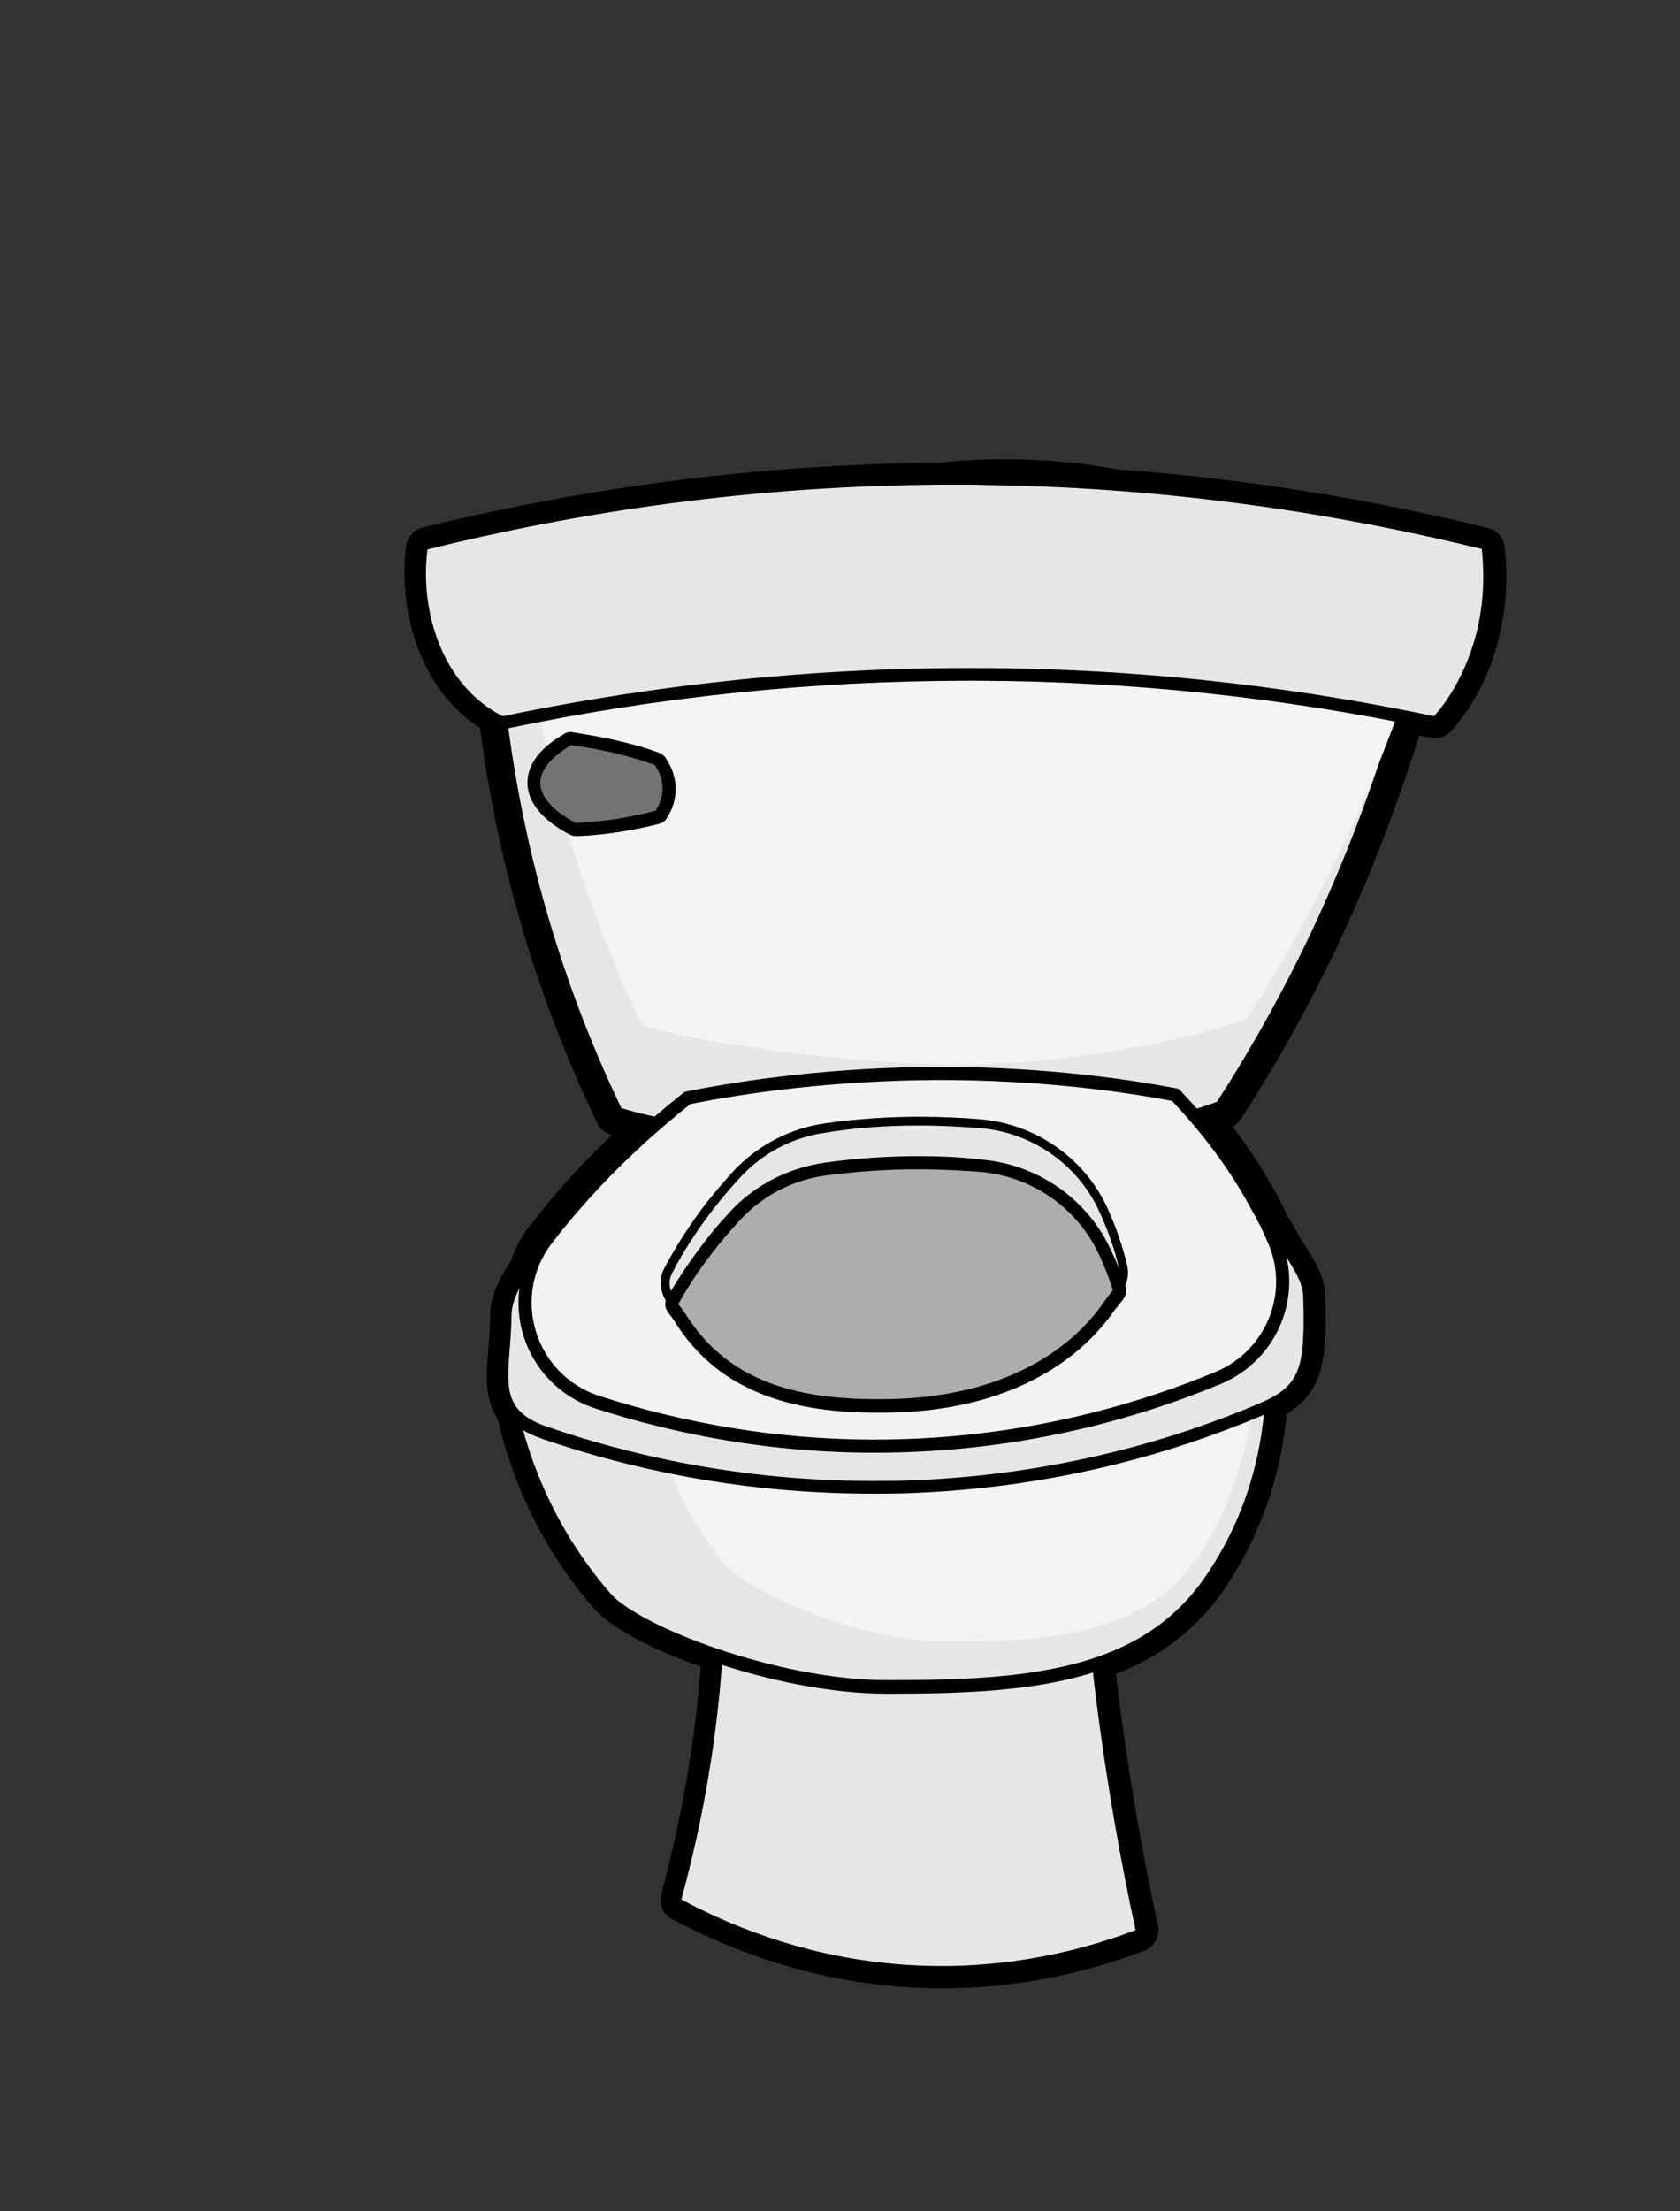 <?xml version="1.0" encoding="utf-8"?>
<!-- Generator: Adobe Illustrator 27.0.0, SVG Export Plug-In . SVG Version: 6.00 Build 0)  -->
<svg version="1.1" id="Layer_1" xmlns="http://www.w3.org/2000/svg" xmlns:xlink="http://www.w3.org/1999/xlink" x="0px" y="0px"
	 viewBox="0 0 383.9 505.1" style="enable-background:new 0 0 383.9 505.1;" xml:space="preserve">
<rect x="0" y="0" width="383.9" height="505.1" fill="#333333" stroke="none"/>
<style type="text/css">
	.st0{fill-rule:evenodd;clip-rule:evenodd;fill:#E0D5CC;}
	.st1{fill:#737373;}
	.st2{fill:#E6E6E6;}
	.st3{fill:#F3F3F3;}
	.st4{fill:#FFFFFF;}
	.st5{fill:#E6E6E6;stroke:#000000;stroke-width:3;stroke-linejoin:round;stroke-miterlimit:10;}
	.st6{fill:#ADADAD;}
	.st7{fill:#B8C698;}
	.st8{fill:#F2F2F2;stroke:#000000;stroke-width:3;stroke-linejoin:round;stroke-miterlimit:10;}
	.st9{fill:#000010;}
	.st10{fill:#CCCCCC;}
	.st11{fill:#BFBFBF;}
	.st12{fill-rule:evenodd;clip-rule:evenodd;fill:#C1A585;}
	.st13{fill-rule:evenodd;clip-rule:evenodd;fill:#77562F;}
	.st14{fill:#C9B599;}
	.st15{fill:#C1A585;}
	.st16{fill-rule:evenodd;clip-rule:evenodd;fill:#926D5A;}
	.st17{fill:#E0D5CC;}
	.st18{fill:#659357;}
	.st19{fill:#A48460;}
	.st20{fill:#BDCCD4;}
	.st21{fill:#D7E0E5;}
	.st22{fill:#808080;}
	.st23{fill:#BFBFBF;stroke:#000010;stroke-width:3;stroke-linejoin:round;stroke-miterlimit:10;}
	.st24{fill:#9EA0A4;stroke:#000000;stroke-width:2;stroke-linejoin:round;stroke-miterlimit:10;}
	.st25{fill:#F2F2F2;}
	.st26{fill:#9EA0A4;}
	.st27{fill:#D2D1D4;}
	.st28{fill:#B2B3B7;}
	.st29{fill:#EFF8FB;}
	.st30{fill:#999889;}
	.st31{fill:#BDB7AC;}
	.st32{opacity:0.41;}
	.st33{fill:#C7EAFB;}
</style>
<g id="Grime_Vector_Pack_04">
</g>
<g>
	<path class="st1" d="M215.2,451.7c-4.4,0-8.9-0.2-13.3-0.7c-16.4-1.8-32.3-6.7-47.4-14.8c-1-0.5-1.5-1.7-1.2-2.9
		c4.9-17.9,8-36.2,9.3-54.4c-12-4.1-21.5-9.1-25-13.2c-13.3-15.3-19.1-31.6-21.6-42.8c-2.8-3.9-2.4-8.7-2-14.7
		c0.2-2.3,0.4-5,0.4-7.9c0-3.1,1.6-6.9,4.5-11.2c0.9-2.7,2.3-5.3,4-7.6c2-2.7,4.2-5.4,6.5-8c4.6-5.3,9.7-10.5,15.2-15.5
		c-1.9-0.5-3.4-0.9-4.6-1.4c-0.6-0.2-1.1-0.7-1.4-1.2c-7.5-15.4-13.7-31.8-18.4-48.8c-3.7-13.6-6.5-27.6-8.3-41.8
		c-3.8-2.2-9.6-6.9-13.5-16c-4.2-9.7-3.8-19-3.2-23.7c0.1-1,0.9-1.9,1.9-2.1c38.6-9.5,78.1-14.4,117.4-14.7c2.1-0.2,3.9-0.4,5.5-0.5
		c3.2-0.2,6.4-0.3,9.6-0.3c8.2,0,16.7,0.7,25.3,2.2c28.2,2.1,56.6,6.6,84.3,13.4c1,0.2,1.8,1.1,1.9,2.1c0.7,6.4,0.4,13-1,19.2
		c-2.3,10.1-7,17-10.5,21c-0.5,0.5-1.2,0.9-1.9,0.9c-0.2,0-0.3,0-0.5-0.1c-1.6-0.3-3.2-0.7-4.8-1c-4.5,14.7-9.8,29.1-15.9,42.8
		c-7.3,16.3-15.8,32-25.2,46.5c-0.3,0.4-0.7,0.8-1.2,1c-0.8,0.3-1.7,0.6-2.6,0.9c4.8,5.9,8.8,12,12.2,18.2c0.8,1.5,1.6,3,2.3,4.6
		c0.8,1.3,1.4,2.4,2,3.4c0.6,1,1.3,2.1,1.9,3.1c2.1,3.2,4.2,6.6,4.3,10.4c0.5,14.6-0.2,20.9-8.7,25.5c-0.8,10.5-3.9,25.5-14,40.2
		c-6.1,8.9-14.4,15.2-25.4,19.1c2.3,20,5.6,40.1,9.9,59.7c0.3,1.2-0.4,2.4-1.6,2.9C245.7,448.9,230.5,451.7,215.2,451.7z"/>
	<g>
		<path d="M229.7,109.9c8.5,0,16.9,0.8,25,2.2c31.5,2.3,59.7,7.4,84,13.3c0.4,3.8,0.8,10.5-1,18.3c-2.5,10.6-7.5,17.2-9.9,19.9
			c-2.3-0.5-4.7-1-7.1-1.4c-4.1,13.7-9.4,28.9-16.5,44.7c-8.2,18.4-17,33.8-25,46.1c-1.7,0.7-3.8,1.3-6,2c4.9,5.7,10,12.6,14.3,20.7
			c0.8,1.6,1.6,3.1,2.3,4.6c0.7,1.1,1.4,2.3,2,3.4c2.4,4.3,5.7,8.1,5.9,12.3c0.5,15.9-0.6,20.1-8.6,23.8
			c-0.6,9.8-3.3,25.2-13.6,40.4c-6.6,9.6-15.5,15.3-26,18.7c2.5,22.6,6.1,43.3,10.1,61.9c-10,3.8-25.4,8.2-44.3,8.2
			c-4.2,0-8.5-0.2-13-0.7c-19.9-2.1-35.9-8.8-46.5-14.5c4-14.4,8.1-33.9,9.5-56.8c-12.4-4.1-22.4-9.2-25.8-13
			c-13.5-15.5-18.9-31.8-21.2-42.3c-3.7-4.5-1.5-11.2-1.4-21.5c0-3.1,1.9-6.7,4.2-10.2c0.8-2.5,2.1-4.9,3.8-7.2
			c2-2.6,4.1-5.2,6.4-7.8c6.1-7,12.5-13.2,18.6-18.5c-3.9-0.8-7.1-1.6-9-2.3c-6-12.4-12.8-28.6-18.2-48.4
			c-4.3-15.6-6.9-30.1-8.4-42.7c-2.7-1.4-9.3-5.6-13.5-15.4c-4.3-10-3.4-19.6-3-22.4c32.2-7.9,71.8-14.3,116.9-14.6
			c1.9-0.2,3.7-0.4,5.5-0.5C223.4,110,226.5,109.9,229.7,109.9 M229.7,104.9c-3.3,0-6.6,0.1-9.8,0.3c-1.6,0.1-3.4,0.3-5.5,0.5
			c-39.5,0.3-79.1,5.3-117.8,14.8c-2,0.5-3.5,2.2-3.8,4.2c-0.6,5-1,14.8,3.4,25.1c3.8,8.9,9.4,13.9,13.5,16.5
			c1.8,13.9,4.6,27.7,8.3,41c4.7,17.2,11,33.7,18.5,49.3c0.6,1.2,1.6,2.1,2.8,2.5c0.2,0.1,0.3,0.1,0.5,0.2
			c-4.4,4.1-8.4,8.4-12.2,12.7c-2.3,2.6-4.5,5.4-6.6,8.1c-1.9,2.4-3.3,5.1-4.3,8c-3.1,4.7-4.7,8.7-4.7,12.3c0,2.8-0.2,5.4-0.4,7.7
			c-0.5,6.1-0.9,11.4,2.1,16c2.7,11.5,8.6,28,22.1,43.4c3.7,4.2,12.6,9.1,24.3,13.2c-1.3,17.5-4.4,34.9-9,52
			c-0.6,2.3,0.4,4.6,2.5,5.7c15.4,8.2,31.7,13.3,48.3,15.1c4.5,0.5,9,0.7,13.5,0.7c15.6,0,31.1-2.9,46.1-8.6
			c2.3-0.9,3.6-3.3,3.1-5.7c-4.1-18.9-7.3-38.2-9.6-57.5c10.5-4.1,18.7-10.5,24.7-19.3c9.9-14.5,13.3-29.3,14.3-40.1
			c8.5-5.2,9.3-12.7,8.8-27.1c-0.1-4.5-2.6-8.3-4.7-11.6c-0.7-1-1.3-2-1.8-3c-0.6-1-1.2-2.1-2-3.4c-0.8-1.6-1.5-3.1-2.3-4.6
			c-2.9-5.4-6.4-10.8-10.3-15.9c0.7-0.4,1.3-1,1.8-1.7c9.5-14.6,18.1-30.4,25.4-46.8c5.9-13.1,11-26.9,15.4-40.9
			c0.9,0.2,1.8,0.4,2.6,0.5c0.3,0.1,0.7,0.1,1,0.1c1.4,0,2.8-0.6,3.8-1.7c3.7-4.2,8.6-11.4,11-22c1.5-6.4,1.9-13.3,1.1-20
			c-0.2-2.1-1.7-3.8-3.8-4.3c-27.8-6.8-56.2-11.3-84.6-13.4C246.6,105.6,238,104.9,229.7,104.9L229.7,104.9z"/>
	</g>
</g>
<g>
	<path class="st2" d="M215.2,450.7c-4.4,0-8.8-0.2-13.2-0.7c-16.2-1.7-32.1-6.7-47.1-14.7c-0.6-0.3-0.9-1-0.7-1.7
		c9-32.7,11.9-65.9,8.7-98.7c-1.2-12.3-3.3-24.6-6.1-36.5c-0.2-0.8,0.3-1.6,1.1-1.8c14.5-3.6,29.3-5.5,44.1-5.5c0.5,0,1,0,1.5,0
		c14.3,0.1,28.6,2,42.6,5.5c0.7,0.2,1.1,0.8,1.1,1.5c-0.3,12.4-0.2,25,0.3,37.4c1.4,35.3,5.9,70.6,13.3,105.1
		c0.2,0.7-0.2,1.5-0.9,1.7C245.5,447.9,230.4,450.7,215.2,450.7z"/>
	<path d="M202.1,292.6c0.5,0,1,0,1.5,0c16.4,0.1,30.7,2.5,42.2,5.4c-0.3,11.9-0.2,24.5,0.3,37.5c1.6,39.9,6.9,75.4,13.4,105.4
		c-10,3.8-25.4,8.2-44.3,8.2c-4.2,0-8.5-0.2-13-0.7c-19.9-2.1-35.9-8.8-46.5-14.5c6.2-22.7,12.8-57.6,8.8-99.2
		c-1.3-13.6-3.6-25.9-6.2-36.7C170.1,295.1,185,292.6,202.1,292.6 M202.1,289.6c-14.9,0-29.9,1.9-44.5,5.5c-1.6,0.4-2.6,2-2.2,3.6
		c2.9,11.9,4.9,24.1,6.1,36.3c3.1,32.6,0.2,65.6-8.7,98.1c-0.4,1.4,0.2,2.8,1.5,3.4c15.2,8.1,31.2,13.1,47.6,14.9
		c4.4,0.5,8.9,0.7,13.3,0.7c15.4,0,30.6-2.8,45.4-8.4c1.4-0.5,2.2-2,1.9-3.4c-7.5-34.4-11.9-69.7-13.3-104.8
		c-0.5-12.4-0.6-24.9-0.3-37.4c0-1.4-0.9-2.6-2.3-3c-14.1-3.5-28.5-5.4-42.9-5.5C203.1,289.6,202.6,289.6,202.1,289.6L202.1,289.6z"
		/>
</g>
<g>
	<path class="st2" d="M202.8,385.4c-25.4,0-57.6-12.5-64.5-20.3c-14.8-17-20.4-35.3-22.5-47.7c-0.1-0.6,0.1-1.2,0.6-1.5
		c0.3-0.2,0.6-0.3,0.9-0.3c0.3,0,0.5,0.1,0.8,0.2c17.3,10.1,45.6,22.2,82.3,22.2c1.8,0,3.6,0,5.5-0.1c37.2-1.2,65.4-14.6,82.5-25.6
		c0.2-0.2,0.5-0.2,0.8-0.2c0.2,0,0.5,0.1,0.7,0.2c0.5,0.3,0.8,0.8,0.8,1.3c0.2,12.1-2,30.1-14,47.6
		C261.3,383.6,234.1,385.4,202.8,385.4z"/>
	<g>
		<path d="M289.2,313.5c0.1,8.4-0.7,27.7-13.8,46.7c-14.9,21.7-41.2,23.6-72.6,23.6c-25.3,0-56.9-12.4-63.3-19.8
			c-15.8-18.2-20.5-37.4-22.1-47c11.5,6.7,41.6,22.4,83.1,22.4c1.8,0,3.7,0,5.5-0.1C247.8,338,277.4,321.1,289.2,313.5 M289.2,310.5
			c-0.6,0-1.1,0.2-1.6,0.5c-16.9,10.9-44.9,24.1-81.8,25.4c-1.8,0.1-3.6,0.1-5.4,0.1c-36.4,0-64.4-11.9-81.6-22
			c-0.5-0.3-1-0.4-1.5-0.4c-0.6,0-1.2,0.2-1.7,0.5c-1,0.7-1.4,1.8-1.3,3c2.1,12.6,7.8,31.2,22.8,48.5c7.2,8.2,39.4,20.8,65.6,20.8
			c31.8,0,59.3-1.9,75.1-24.9c12.2-17.8,14.5-36.2,14.3-48.5c0-1.1-0.6-2.1-1.6-2.6C290.2,310.7,289.7,310.5,289.2,310.5
			L289.2,310.5z"/>
	</g>
</g>
<path class="st3" d="M146.4,311.5c1.3,9.1,5.2,27.4,18.1,44.7c5.2,7,31.1,18.8,51.8,18.8c25.7,0,47.3-1.8,59.4-22.4
	c10.7-18.1,11.4-36.5,11.3-44.4c-9.7,7.2-33.9,23.2-68.1,24.5C182.6,334,156.3,318.1,146.4,311.5z"/>
<path class="st5" d="M220.2,110.2c-43,3-93.9,25-107.3,39.5c1.2,15.2,3.8,34.6,9.8,56.2c5.5,19.8,12.2,36,18.2,48.4
	c9.7,3.6,48.2,9.2,72.5,9.1c23.4,0,52.5-5.4,65.7-10.5c8-12.4,16.8-27.7,25-46.1c10.5-23.6,17.2-45.7,21.6-63.8
	C312,129.6,267.4,106.9,220.2,110.2z"/>
<path class="st3" d="M141.4,134.7c-0.6,0.1-1.2,0.2-1.8,0.1c-0.2,0-0.4,0-0.6-0.1c-3.3,0-6.7,0.1-10,0.1c-2,0-3.5-0.8-4.4-2
	c-1.9-0.3-3.8-0.6-5.7-0.9c1.3,14.8,3.9,33.3,9.6,53.8c5.5,19.8,12.2,36,18.2,48.4c9.7,3.6,48.2,9.2,72.5,9.1
	c23.4,0,52.5-5.4,65.7-10.5c8-12.4,16.8-27.7,25-46.1c8.1-18.2,14-35.4,18.2-50.7c-27.2-2-54.5-2.8-81.7-2.9
	C211.3,132.8,176.4,134.3,141.4,134.7z"/>
<g>
	<path class="st2" d="M199.3,339.8c-25.7,0-50.9-4.2-74.9-12.5c-10.7-3.7-10.2-10.2-9.5-19.1c0.2-2.4,0.4-5,0.4-8
		c0.1-6.1,6.4-14,10.2-18.1c7.9-8.7,17.2-16.9,27.5-24.7c0.2-0.1,0.4-0.2,0.6-0.3c19.8-3.7,40.3-5.6,61-5.6h0.2
		c19.7,0,39.5,1.7,57.3,4.9c0.3,0.1,0.6,0.2,0.8,0.4c8.2,8.2,15,16.9,20.1,26c0.6,1.1,1.3,2.1,1.9,3.2c2,3.1,4,6.3,4.1,9.9
		c0.5,16.7-0.5,21.5-11.2,26c-25.3,10.7-52.4,16.7-80.6,17.6C204.7,339.8,202,339.8,199.3,339.8z"/>
	<path d="M214.9,253.2c26.4,0,46.5,3,57.1,4.9c6.6,6.6,13.9,15.1,19.9,25.7c2.4,4.3,5.7,8.1,5.9,12.3c0.5,17-0.8,20.6-10.3,24.6
		c-17.9,7.6-45.3,16.3-80.1,17.5c-2.7,0.1-5.4,0.1-8,0.1c-30.9,0-56.4-6.2-74.4-12.4c-12.2-4.2-8.3-11.6-8.1-25.6
		c0.1-5.3,5.6-12.5,9.8-17.1c9-9.8,18.5-17.9,27.3-24.5c14.4-2.7,35.3-5.5,60.7-5.6C214.8,253.2,214.8,253.2,214.9,253.2
		 M214.9,250.2v3V250.2l-0.2,0c-20.8,0-41.4,1.9-61.3,5.6c-0.5,0.1-0.9,0.3-1.2,0.5c-10.4,7.8-19.7,16.1-27.7,24.8
		c-4.8,5.2-10.5,12.8-10.6,19.1c0,2.9-0.2,5.5-0.4,7.9c-0.7,8.9-1.3,16.6,10.5,20.6c24.2,8.3,49.5,12.5,75.3,12.5
		c2.7,0,5.4,0,8.1-0.1c28.4-1,55.6-7,81.1-17.8c11.2-4.8,12.7-10.1,12.1-27.5c-0.1-3.9-2.3-7.3-4.4-10.6c-0.6-1-1.3-2.1-1.9-3.1
		c-5.2-9.2-12-18-20.4-26.3c-0.4-0.4-1-0.7-1.6-0.8C254.6,251.9,234.6,250.2,214.9,250.2L214.9,250.2z"/>
</g>
<path class="st8" d="M291.2,283.5c5.2,12.1-0.6,26.1-12.7,31.2c-16.8,7-41.1,14.4-70.9,15.5c-28.8,1.1-53.1-4.1-71.1-9.9
	c-15.7-5.1-21.6-24.1-11.6-37.2c2-2.6,4.1-5.2,6.4-7.8c8.5-9.8,17.5-17.9,25.8-24.5c13.6-2.7,33.4-5.5,57.4-5.6
	c25,0,44.1,3,54.1,4.9c6.2,6.6,13.2,15.1,18.8,25.7C288.9,278.3,290.1,280.9,291.2,283.5z"/>
<g>
	<g>
		<path class="st2" d="M154.3,298.5c-1.7-2.4-3.2-5.1-1.5-8.3c2.6-5.1,5.8-10,9.5-14.8c1.9-2.5,4-5,6.2-7.3
			c5.3-5.7,12.5-9.4,20.3-10.5c7-1,14.1-1.5,21.2-1.5c4.8,0,9.6,0.2,14.3,0.6c11.9,1.1,22.5,8.4,27.6,19l0.1,0.2
			c2.1,4.4,3.7,9,4.8,13.6c0.6,2.4-0.4,4.3-1.5,5.9L254,297l-0.6-1.9c-0.9-2.8-2-5.6-3.3-8.3l-0.1-0.2c-4.8-10-14.8-16.8-26-17.9
			c-4.6-0.4-9.3-0.6-14-0.6c-7.1,0-14.1,0.5-21,1.5c-7.3,1-14.1,4.6-19.1,9.9c-2.2,2.3-4.2,4.7-6.1,7.2c-2.9,3.8-5.6,7.7-7.8,11.8
			l-0.8,1.4L154.3,298.5z"/>
		<path d="M210,257.1c5.2,0,9.9,0.3,14.1,0.6c11.5,1,21.8,8,26.8,18.4c0,0.1,0.1,0.1,0.1,0.2c2.3,4.9,3.8,9.4,4.7,13.4
			c0.4,1.9-0.3,3.5-1.3,5.1c-0.8-2.7-1.9-5.5-3.3-8.4c0-0.1-0.1-0.1-0.1-0.2c-5-10.4-15.3-17.4-26.8-18.4c-4.2-0.4-8.9-0.6-14.1-0.6
			c0,0-0.1,0-0.1,0c-7.9,0-15,0.6-21.1,1.5c-7.5,1.1-14.5,4.6-19.7,10.2c-2.1,2.2-4.1,4.7-6.2,7.3c-3.2,4.2-5.8,8.2-7.9,11.9
			c-1.6-2.4-2.9-4.6-1.5-7.3c2.3-4.5,5.4-9.4,9.4-14.6c2-2.6,4.1-5,6.2-7.3c5.2-5.6,12.1-9.2,19.7-10.2
			C194.9,257.7,202,257.1,210,257.1C209.9,257.1,210,257.1,210,257.1 M210,255.1L210,255.1c-7.2,0-14.4,0.5-21.4,1.5
			c-8,1.1-15.4,5-20.9,10.8c-2.2,2.4-4.3,4.9-6.3,7.4c-3.7,4.8-6.9,9.8-9.6,14.9c-2.1,4,0.2,7.4,1.6,9.4l1.8,2.6l1.6-2.8
			c2.3-4,4.9-7.9,7.8-11.7c1.9-2.4,3.9-4.8,6-7.1c4.8-5.2,11.4-8.6,18.5-9.6c6.8-1,13.8-1.4,20.8-1.5h0.1c4.7,0,9.3,0.2,13.9,0.6
			c10.9,1,20.5,7.6,25.2,17.3l0.1,0.2c1.3,2.7,2.4,5.4,3.2,8.2l1.2,3.9l2.3-3.3c1.1-1.6,2.3-3.8,1.7-6.7c-1.1-4.7-2.7-9.3-4.8-13.8
			l-0.1-0.2c-5.3-10.9-16.2-18.4-28.4-19.5C219.6,255.3,214.8,255.1,210,255.1L210,255.1z"/>
	</g>
	<g>
		<path class="st6" d="M200.3,321.1c-22,0-35.7-6-44.5-19.6c-0.4-0.6-0.9-1.3-1.3-1.9c-0.2-0.3-0.4-0.6-0.7-0.9
			c-0.3-0.5-0.4-1.1-0.1-1.6c2.3-4.2,5-8.2,8-12.1c1.9-2.5,4-5,6.2-7.4c5.4-5.8,12.7-9.6,20.6-10.7c7-1,14.2-1.5,21.3-1.5
			c4.8,0,9.6,0.2,14.3,0.6c12.1,1.1,22.8,8.5,28,19.3l0.1,0.2c1.3,2.8,2.5,5.7,3.4,8.6c0.1,0.4,0.1,0.9-0.2,1.3
			c-0.4,0.6-0.8,1.1-1.2,1.7c-0.4,0.5-0.7,1-1.1,1.5c-9.6,13.5-26.4,21.4-47.3,22.3C203.9,321.1,202,321.1,200.3,321.1
			C200.3,321.1,200.3,321.1,200.3,321.1z"/>
		<path d="M210,267.1c5.2,0,9.9,0.3,14.1,0.6c11.5,1,21.8,8,26.8,18.4c0,0.1,0.1,0.1,0.1,0.2c1.4,2.9,2.5,5.8,3.3,8.4
			c-0.7,1-1.6,2-2.3,3.1c-9.1,12.8-25.3,20.8-46.2,21.7c-1.9,0.1-3.7,0.1-5.6,0.1c-19,0-33.9-4.5-43.2-18.9c-0.6-1-1.3-1.9-2-2.8
			c2.1-3.8,4.7-7.8,7.9-11.9c2-2.6,4.1-5,6.2-7.3c5.2-5.6,12.1-9.2,19.7-10.2C194.9,267.7,202,267.1,210,267.1
			C209.9,267.1,210,267.1,210,267.1 M210,264.1L210,264.1c-7.3,0-14.5,0.5-21.6,1.5c-8.3,1.2-15.9,5.1-21.5,11.1
			c-2.2,2.4-4.4,4.9-6.3,7.5c-3,3.9-5.8,8.1-8.2,12.3c-0.6,1-0.5,2.2,0.2,3.2c0.2,0.3,0.4,0.6,0.7,0.9c0.4,0.6,0.9,1.2,1.2,1.8
			c8.9,13.8,23.5,20.3,45.7,20.3c1.8,0,3.7,0,5.7-0.1c21.4-0.9,38.6-9,48.5-22.9c0.3-0.5,0.7-0.9,1.1-1.4c0.4-0.6,0.9-1.1,1.3-1.7
			c0.5-0.8,0.7-1.7,0.4-2.6c-0.9-3-2.1-5.9-3.5-8.8l-0.1-0.2c-5.4-11.3-16.6-19-29.2-20.1C219.6,264.3,214.8,264.1,210,264.1
			L210,264.1z"/>
	</g>
</g>
<g>
	<path class="st2" d="M327.7,165.1c-0.1,0-0.2,0-0.3,0c-34.1-7.2-69.1-10.9-104.2-11l-1.9,0c-35.7,0-71.4,3.7-106.1,11
		c-0.1,0-0.2,0-0.3,0c-0.2,0-0.4,0-0.6-0.1c-3-1.4-10.4-5.9-15-16.5c-4.1-9.5-3.7-18.6-3.1-23.2c0.1-0.6,0.5-1.1,1.1-1.3
		c39.7-9.8,80.4-14.7,120.8-14.7c2.5,0,4.9,0,7.4,0.1c37.9,0.6,76.1,5.5,113.4,14.7c0.6,0.1,1.1,0.7,1.1,1.3
		c0.7,6.3,0.4,12.8-1,18.8c-2.3,9.9-6.8,16.6-10.2,20.5C328.6,164.9,328.2,165.1,327.7,165.1z"/>
	<path d="M218.2,110.7c2.5,0,4.9,0,7.4,0.1c43.3,0.6,81.5,6.9,113,14.6c0.4,3.8,0.8,10.5-1,18.3c-2.5,10.6-7.5,17.2-9.9,19.9
		c-27.1-5.7-62.7-10.9-104.5-11c-0.6,0-1.3,0-1.9,0c-42.7,0-78.9,5.3-106.4,11c-2-1-9.6-4.9-14.2-15.7c-4.3-10-3.4-19.6-3-22.4
		C130.8,117.3,171.6,110.7,218.2,110.7 M218.2,107.7v3V107.7c-40.5,0-81.3,5-121.2,14.8c-1.2,0.3-2.1,1.3-2.3,2.5
		c-0.6,4.8-1,14.2,3.2,24c4.8,11.1,12.6,15.8,15.7,17.3c0.4,0.2,0.9,0.3,1.3,0.3c0.2,0,0.4,0,0.6-0.1c34.6-7.3,70.2-11,105.8-11
		c0.6,0,1.3,0,1.9,0c34.9,0.1,69.9,3.8,103.9,11c0.2,0,0.4,0.1,0.6,0.1c0.9,0,1.7-0.4,2.3-1c3.5-4,8.2-10.9,10.6-21.2
		c1.4-6.2,1.8-12.9,1.1-19.3c-0.1-1.2-1-2.3-2.3-2.6c-37.4-9.2-75.7-14.1-113.7-14.7C223.2,107.7,220.7,107.7,218.2,107.7
		L218.2,107.7z"/>
</g>
<g>
	<path class="st1" d="M131.7,189.6c-0.2,0-0.5-0.1-0.7-0.2c-5.4-2.8-8.4-6.1-8.9-9.6c-0.5-3.9,2.2-7.6,7.7-10.8
		c0.2-0.1,0.5-0.2,0.7-0.2c0.1,0,0.1,0,0.2,0c3.9,0.5,7.7,1.2,11.2,2.1c2.9,0.7,5.6,1.6,8.2,2.5c0.3,0.1,0.5,0.3,0.7,0.6
		c1.4,2,2.1,4.1,2.1,6.3c0,2.1-0.6,4.1-1.8,5.9c-0.2,0.3-0.5,0.5-0.9,0.6c-2.7,0.7-5.6,1.3-8.6,1.8
		C138.5,189.1,135.1,189.4,131.7,189.6C131.7,189.6,131.7,189.6,131.7,189.6z"/>
	<g>
		<path d="M130.5,170.2c3.2,0.4,7,1.1,11.1,2.1c3.2,0.8,5.9,1.7,8,2.4c0.9,1.3,1.8,3.2,1.8,5.4c0,2.4-1,4.2-1.6,5.1
			c-2.1,0.6-5,1.2-8.4,1.8c-3.7,0.6-7.1,0.8-9.8,1c-2.5-1.3-7.5-4.3-8.1-8.5C123,175,128.2,171.6,130.5,170.2 M130.5,167.2
			c-0.5,0-1,0.1-1.5,0.4c-7.7,4.4-8.8,9.1-8.4,12.3c0.5,4,3.9,7.8,9.7,10.8c0.4,0.2,0.9,0.3,1.4,0.3c0,0,0.1,0,0.1,0
			c3.4-0.1,6.8-0.5,10.1-1c3-0.5,6-1.1,8.7-1.8c0.7-0.2,1.3-0.6,1.7-1.2c1.4-2.1,2.1-4.4,2.1-6.8c0-2.5-0.8-4.8-2.3-7.1
			c-0.4-0.5-0.9-0.9-1.4-1.1c-2.6-1-5.4-1.8-8.3-2.5c-3.6-0.9-7.5-1.6-11.4-2.2C130.8,167.2,130.7,167.2,130.5,167.2L130.5,167.2z"
			/>
	</g>
</g>
<g id="Grime_Vector_Pack_05">
	<g id="Grime_Vector_Pack_12">
	</g>
</g>
<g id="Grime_Vector_Pack_06">
</g>
<g id="Grime_Vector_Pack_02">
	<g id="Grime_Vector_Pack_11">
	</g>
	<g id="Grime_Vector_Pack_06_00000053508480810365967690000017556641974223690126_">
	</g>
</g>
<g id="Grime_Vector_Pack_08">
</g>
<g id="Cloud_3">
	<g id="Cloud_2">
	</g>
</g>
</svg>
